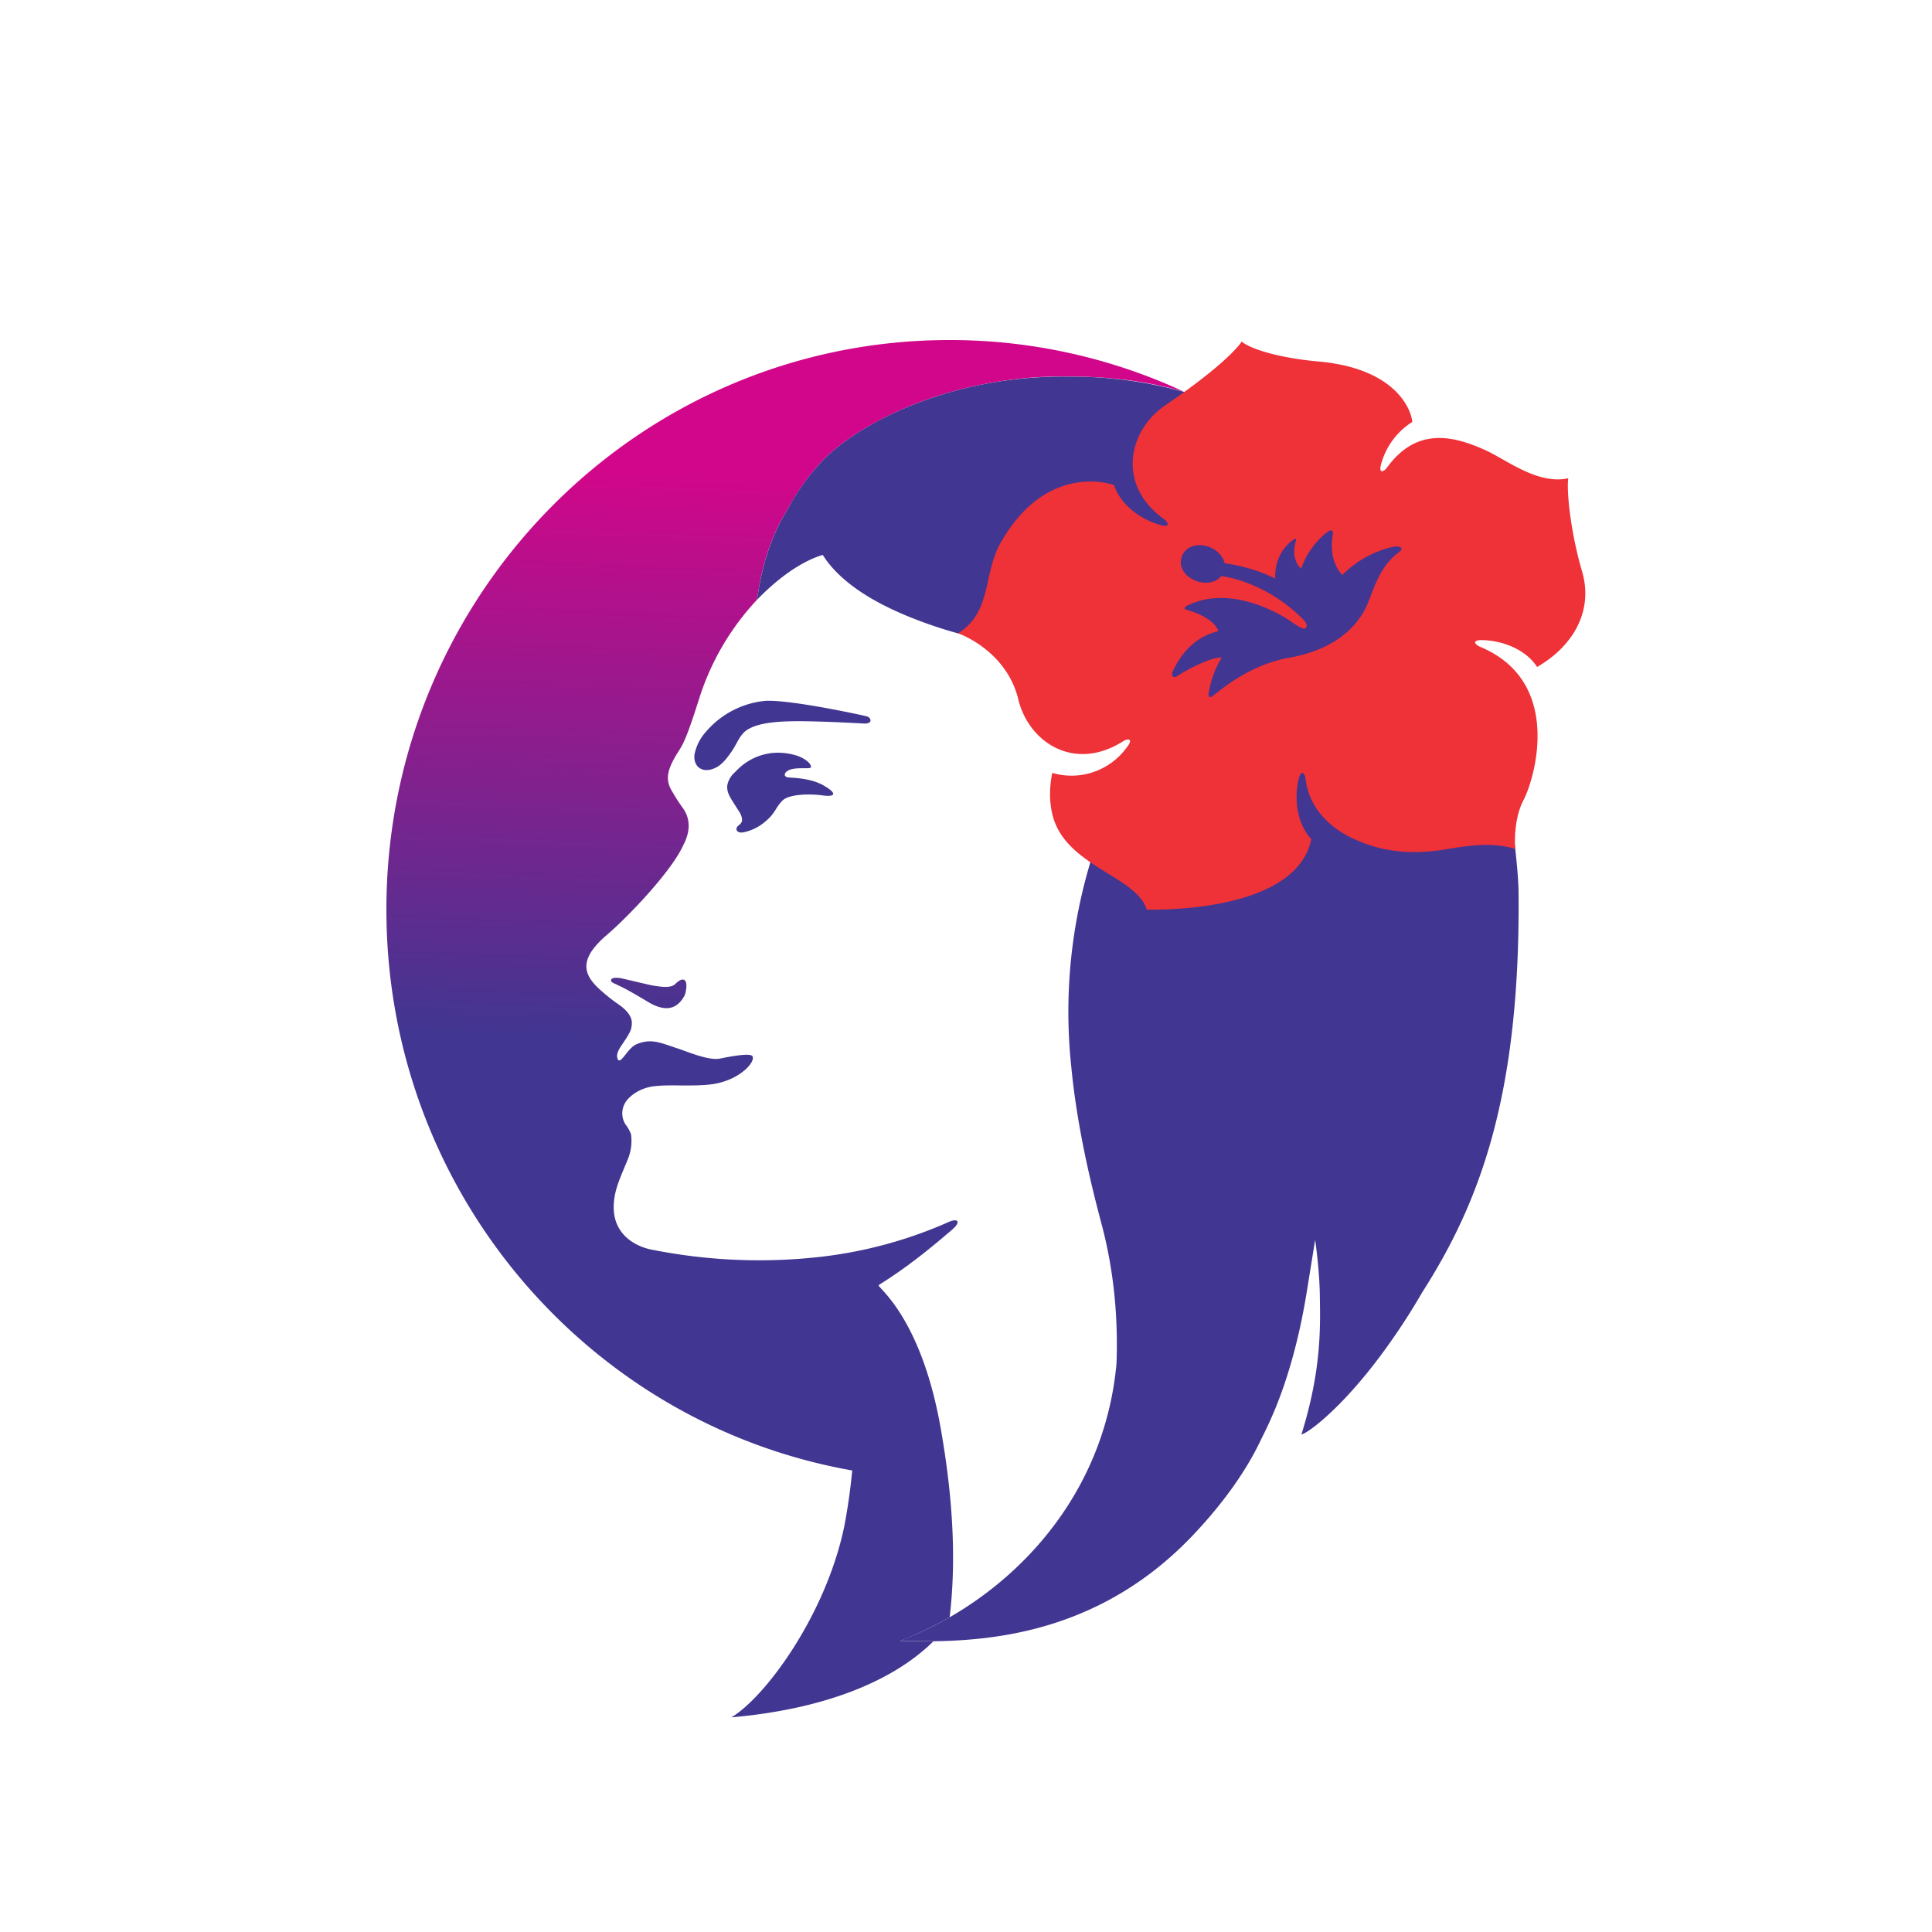 <svg xmlns="http://www.w3.org/2000/svg" viewBox="0 0 18 18">
  <rect x="0" y="0" width="18" height="18" fill="#333333" stroke="none"/>
  <g clip-path="url(#a)">
    <path fill="#fff" d="M0 0h18v18H0V0Z"/>
    <path fill="#fff" d="M10.196 7.915A4.845 4.845 0 0 0 9.98 9.93v.008c.043.438.136.915.282 1.46.118.444.157.885.14 1.308-.101 1.085-.76 1.902-1.553 2.359.057-.488.04-1.071-.09-1.783-.167-.928-.517-1.236-.567-1.298-.003-.003-.007-.007-.005-.011.001-.003.01-.007.013-.01.293-.182.548-.403.668-.505.092-.079.056-.114-.036-.072a4.084 4.084 0 0 1-1.173.32c-.456.057-.997.05-1.585-.064 0 0-.412-.06-.35-.48.016-.117.075-.238.122-.354a.458.458 0 0 0 .033-.243c-.005-.023-.034-.066-.051-.092a.192.192 0 0 1-.01-.185c.027-.063.135-.156.287-.171.174-.016.388.009.552-.02.24-.043.382-.205.354-.258-.019-.035-.232.008-.304.022-.107.022-.301-.064-.403-.098-.157-.051-.24-.092-.376-.034-.085.037-.152.208-.176.129-.011-.037.01-.078.04-.121.027-.041.083-.119.09-.162.009-.05.02-.12-.117-.218a1.556 1.556 0 0 1-.205-.166c-.132-.133-.155-.27.098-.485.18-.154.578-.565.7-.816.019-.04.115-.197.01-.354a1.681 1.681 0 0 1-.118-.186c-.059-.112-.017-.213.079-.363.047-.073.084-.162.184-.476.108-.344.292-.66.538-.923.019-.016.299-.326.615-.419.078.127.24.3.564.467.332.17.697.263.697.263s.455.13.916.296c.367.132.75.609.75.707 0 .204-.2.394-.397 1.012"/>
    <path fill="url(#b)" d="M3.6 8.474c0 2.617 1.874 4.792 4.34 5.226-.016.17-.04.34-.072.51-.17.837-.743 1.607-1.054 1.79.83-.072 1.49-.32 1.883-.709h-.001l-.31-.003c.156-.06.311-.135.462-.221v-.002c.058-.487.04-1.07-.088-1.782-.168-.928-.518-1.236-.568-1.297-.003-.004-.007-.008-.005-.012.001-.003.01-.007.013-.01.293-.182.548-.403.668-.505.092-.078.056-.114-.036-.071a4.089 4.089 0 0 1-1.173.32 5.1 5.1 0 0 1-1.585-.065s-.412-.06-.35-.48c.016-.117.075-.237.122-.354a.457.457 0 0 0 .033-.242.361.361 0 0 0-.052-.092.192.192 0 0 1-.01-.186c.027-.063.136-.156.288-.17.076-.008.159-.007.242-.006.108 0 .217.001.31-.015.24-.042.382-.204.354-.257-.02-.036-.232.007-.305.022-.106.02-.3-.065-.402-.098-.157-.052-.24-.093-.376-.035-.085.037-.152.209-.176.129-.011-.037.01-.078.04-.121.027-.041.082-.118.09-.162.009-.05.02-.12-.117-.217a1.571 1.571 0 0 1-.205-.167c-.132-.133-.155-.27.098-.485.18-.154.578-.565.7-.816.018-.04.115-.196.01-.354a1.757 1.757 0 0 1-.118-.185c-.059-.113-.017-.213.079-.364.047-.073.084-.162.184-.476.108-.344.292-.659.538-.922.016-.051.045-.455.28-.832.087-.164.194-.317.32-.453.094-.101.243-.219.438-.332a3.34 3.34 0 0 1 .718-.306 3.904 3.904 0 0 1 1.17-.16c.328.005.64.031 1.01.13l.045.013a5.175 5.175 0 0 0-2.185-.482C5.949 3.168 3.6 5.544 3.6 8.474Zm2.094.653c-.006.018.01.027.03.036.097.045.142.069.316.173.204.122.292.021.336-.057.012-.021.03-.108.01-.138-.02-.03-.057-.011-.096.028-.045.043-.153.02-.19.016-.035-.004-.202-.046-.31-.07a.241.241 0 0 0-.05-.005c-.028 0-.042.008-.046.017Z"/>
    <path fill="#413691" d="M8.079 6.675c-.026-.008-.721-.16-.952-.145a.83.83 0 0 0-.55.288.441.441 0 0 0-.107.215c-.01.11.07.164.164.133.069-.021.119-.07.19-.176.043-.064.07-.147.137-.19.11-.07.301-.087.612-.079.238.006.43.018.476.02.087.004.067-.054.03-.066Z"/>
    <path fill="#413691" d="M7.677 7.32c-.13-.076-.305-.072-.339-.078-.034-.006-.04-.04.01-.066.071-.034.203-.006.207-.028.005-.02-.025-.068-.125-.106a.59.59 0 0 0-.231-.027c-.214.022-.327.155-.352.18a.217.217 0 0 0-.07.116c-.012.075.036.132.081.206.023.037.044.064.051.092.011.04.004.057-.03.083-.037.03-.015.08.06.06a.455.455 0 0 0 .196-.102c.092-.078.09-.127.154-.19.064-.065.265-.064.369-.05.121.017.15-.013.019-.09"/>
    <path fill="#413691" d="M14.148 8.312c-.002-.236-.069-.708-.08-.811a4.415 4.415 0 0 0-.316-1.232c-.24-.598-.433-1.02-1.018-1.597a4.385 4.385 0 0 0-1.7-1.02 3.926 3.926 0 0 0-1.057-.143c-1.168-.019-2.025.472-2.326.796a2.074 2.074 0 0 0-.32.453c-.234.377-.264.781-.28.832.018-.016.299-.326.615-.42.078.128.24.301.564.467.332.17.696.264.696.264s.456.13.917.295c.367.132.75.61.75.707 0 .204-.2.394-.397 1.012a4.842 4.842 0 0 0-.215 2.025c.042.438.135.914.281 1.46.118.443.156.884.14 1.307-.101 1.086-.76 1.902-1.553 2.36l-.001-.002v.002c-.148.085-.303.16-.463.22l.31.004c.666-.008 1.607-.136 2.414-.982.278-.292.497-.597.634-.885.057-.12.297-.547.433-1.395l.077-.478s.038.26.043.491c.006.318.018.717-.171 1.323.064-.014.378-.248.75-.752a6.13 6.13 0 0 0 .377-.575c.535-.837.914-1.835.896-3.726Z"/>
    <path fill="#EF3138" d="M11.26 6.458c-.003.036.01.05.043.023.145-.117.385-.296.712-.354.392-.07.614-.262.716-.478.061-.13.11-.364.302-.504.06-.045-.002-.06-.052-.051a.979.979 0 0 0-.475.263c-.112-.12-.104-.285-.088-.38.007-.029-.015-.05-.053-.019a.738.738 0 0 0-.242.34s-.102-.074-.05-.259c.01-.03-.012-.019-.023-.011-.184.134-.168.335-.17.363 0 0-.186-.104-.47-.143-.05-.19-.354-.24-.404-.045-.045.177.248.31.373.164 0 0 .402.042.758.4.036.036.048.065.026.085-.017.016-.068-.015-.131-.059-.07-.05-.556-.362-.977-.147-.021.01-.022.03-.003.034.08.023.257.084.3.2-.111.029-.291.097-.42.363-.034.069.01.078.046.05.044-.033.306-.177.405-.166 0 0-.09.13-.122.33Zm3.351-2.002c-.017.134.025.513.128.865.11.372-.084.7-.418.893-.105-.162-.316-.244-.503-.25-.11-.004-.08.04-.026.063.778.326.504 1.233.403 1.425-.103.197-.078.457-.078.457-.242-.071-.464-.024-.659.006-.386.062-.643-.007-.845-.099-.16-.073-.41-.24-.449-.557-.007-.058-.044-.098-.067.01-.04.183-.012.408.12.549-.144.708-1.534.656-1.534.656-.092-.305-.724-.398-.866-.843-.068-.21-.013-.43-.013-.43a.635.635 0 0 0 .692-.235c.069-.085.014-.09-.035-.058-.46.29-.889 0-.978-.41-.12-.448-.557-.598-.557-.598.319-.2.23-.547.395-.84.437-.773 1.058-.541 1.058-.541.06.183.243.316.423.37.105.032.088-.02.04-.054-.44-.318-.332-.824.016-1.06.606-.413.71-.592.71-.592.11.085.406.158.716.185.696.062.86.424.874.563a.674.674 0 0 0-.287.381c-.033.105.02.089.054.041.271-.37.605-.3.918-.157.197.09.484.322.768.26Z"/>
  </g>
  <defs>
    <linearGradient id="b" x1="7.528" x2="7.238" y1="4.419" y2="11.653" gradientUnits="userSpaceOnUse">
      <stop stop-color="#D2068A"/>
      <stop offset=".737" stop-color="#413691"/>
      <stop offset="1" stop-color="#413691"/>
    </linearGradient>
    <clipPath id="a">
      <path fill="#fff" d="M0 0h18v18H0z"/>
    </clipPath>
  </defs>
</svg>
